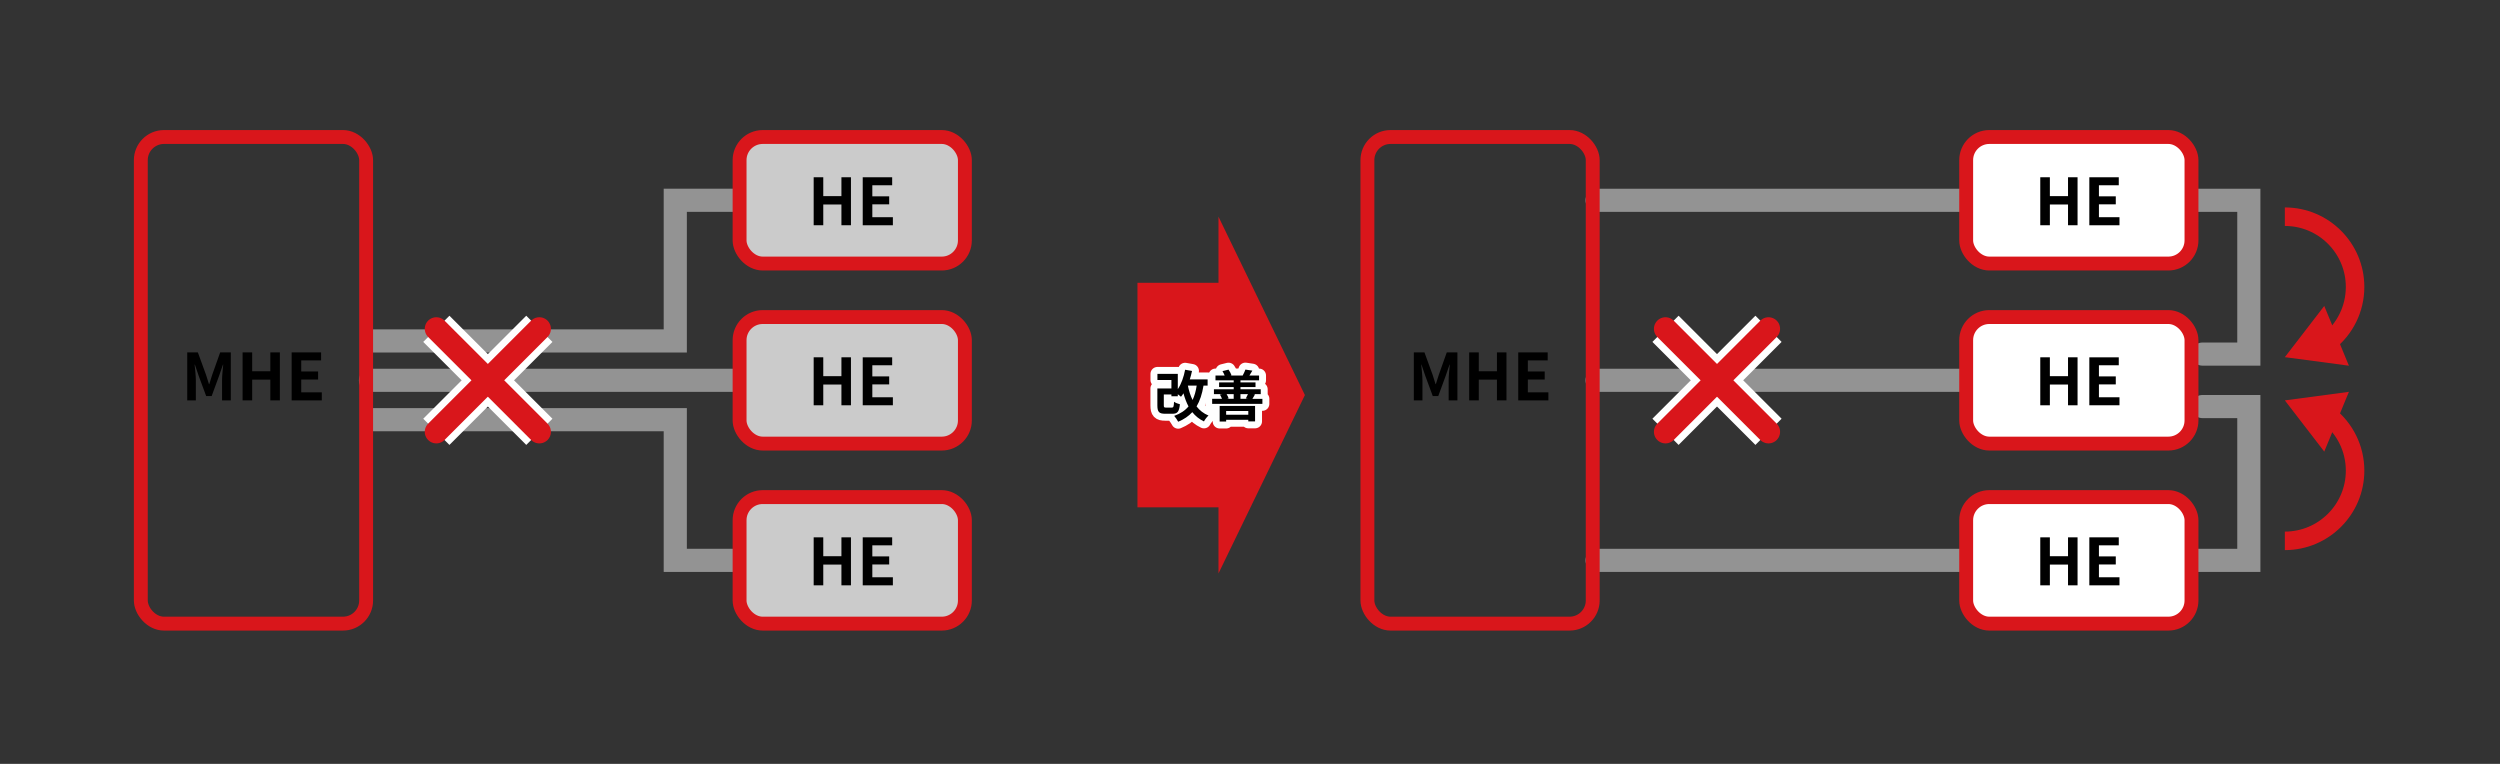 <?xml version="1.0" encoding="UTF-8"?>
<svg id="_レイヤー_3" data-name="レイヤー 3" xmlns="http://www.w3.org/2000/svg" viewBox="0 0 540 165">
  <rect x="0" y="0" width="540" height="165" fill="#333333" stroke="none"/>
  <defs>
    <style>
      .cls-1 {
        stroke-width: 8px;
      }

      .cls-1, .cls-2, .cls-3, .cls-4, .cls-5, .cls-6, .cls-7 {
        fill: none;
      }

      .cls-1, .cls-4 {
        stroke: #fff;
      }

      .cls-2, .cls-3, .cls-5, .cls-7 {
        stroke-miterlimit: 10;
      }

      .cls-2, .cls-4 {
        stroke-width: 3px;
      }

      .cls-2, .cls-6, .cls-7 {
        stroke: #d9161b;
      }

      .cls-3, .cls-4, .cls-7 {
        stroke-linecap: round;
      }

      .cls-3, .cls-5 {
        stroke: #939393;
      }

      .cls-3, .cls-5, .cls-7 {
        stroke-width: 5px;
      }

      .cls-8 {
        fill: #cbcbcb;
      }

      .cls-9 {
        fill: #fff;
      }

      .cls-4 {
        stroke-linejoin: round;
      }

      .cls-10 {
        fill: #d9161b;
      }

      .cls-6 {
        stroke-width: 4px;
      }
    </style>
  </defs>
  <polyline class="cls-5" points="80.027 73.645 145.86 73.645 145.86 43.26 159.749 43.26"/>
  <polyline class="cls-5" points="80.027 90.653 145.86 90.653 145.86 121.038 159.749 121.038"/>
  <line class="cls-3" x1="80.027" y1="82.149" x2="159.749" y2="82.149"/>
  <line class="cls-3" x1="344.972" y1="82.149" x2="424.694" y2="82.149"/>
  <line class="cls-3" x1="344.972" y1="121.038" x2="424.694" y2="121.038"/>
  <line class="cls-3" x1="344.972" y1="43.26" x2="424.694" y2="43.26"/>
  <polyline class="cls-3" points="473.36 43.26 485.748 43.26 485.748 76.482 475.748 76.482"/>
  <polyline class="cls-3" points="473.36 121.038 485.748 121.038 485.748 87.816 475.748 87.816"/>
  <rect class="cls-10" x="245.693" y="61.084" width="23.167" height="48.5"/>
  <polygon class="cls-10" points="281.859 85.334 263.193 46.806 263.193 123.862 281.859 85.334"/>
  <g>
    <path d="M40.442,76.117h2.297l1.765,4.847c.224.644.42,1.33.63,2.003h.07c.224-.673.406-1.359.63-2.003l1.723-4.847h2.297v10.365h-1.891v-4.328c0-.98.154-2.424.252-3.404h-.056l-.84,2.438-1.597,4.356h-1.191l-1.611-4.356-.826-2.438h-.056c.098.98.266,2.424.266,3.404v4.328h-1.863v-10.365Z"/>
    <path d="M52.398,76.117h2.073v4.076h3.922v-4.076h2.059v10.365h-2.059v-4.482h-3.922v4.482h-2.073v-10.365Z"/>
    <path d="M62.996,76.117h6.359v1.723h-4.287v2.396h3.642v1.736h-3.642v2.773h4.44v1.737h-6.513v-10.365Z"/>
  </g>
  <g>
    <g>
      <rect class="cls-8" x="159.749" y="29.593" width="48.667" height="27.333" rx="5" ry="5"/>
      <rect class="cls-2" x="159.749" y="29.593" width="48.667" height="27.333" rx="5" ry="5"/>
    </g>
    <g>
      <path d="M175.753,38.288h2.073v4.076h3.922v-4.076h2.059v10.365h-2.059v-4.482h-3.922v4.482h-2.073v-10.365Z"/>
      <path d="M186.35,38.288h6.359v1.723h-4.287v2.396h3.642v1.736h-3.642v2.773h4.44v1.737h-6.513v-10.365Z"/>
    </g>
  </g>
  <g>
    <g>
      <rect class="cls-8" x="159.749" y="68.482" width="48.667" height="27.333" rx="5" ry="5"/>
      <rect class="cls-2" x="159.749" y="68.482" width="48.667" height="27.333" rx="5" ry="5"/>
    </g>
    <g>
      <path d="M175.753,77.177h2.073v4.076h3.922v-4.076h2.059v10.365h-2.059v-4.482h-3.922v4.482h-2.073v-10.365Z"/>
      <path d="M186.35,77.177h6.359v1.723h-4.287v2.396h3.642v1.736h-3.642v2.773h4.44v1.737h-6.513v-10.365Z"/>
    </g>
  </g>
  <g>
    <g>
      <rect class="cls-8" x="159.749" y="107.371" width="48.667" height="27.333" rx="5" ry="5"/>
      <rect class="cls-2" x="159.749" y="107.371" width="48.667" height="27.333" rx="5" ry="5"/>
    </g>
    <g>
      <path d="M175.753,116.066h2.073v4.076h3.922v-4.076h2.059v10.365h-2.059v-4.482h-3.922v4.482h-2.073v-10.365Z"/>
      <path d="M186.35,116.066h6.359v1.723h-4.287v2.396h3.642v1.736h-3.642v2.773h4.44v1.737h-6.513v-10.365Z"/>
    </g>
  </g>
  <rect class="cls-2" x="30.416" y="29.593" width="48.667" height="105.111" rx="5" ry="5"/>
  <g>
    <g>
      <path class="cls-4" d="M259.958,83.291c-.3,1.812-.779,3.287-1.499,4.498.66.852,1.511,1.535,2.579,1.967-.336.288-.78.863-.983,1.271-1.032-.492-1.847-1.163-2.519-2.003-.792.863-1.787,1.547-3.046,2.075-.156-.324-.588-.96-.864-1.271,1.343-.479,2.339-1.14,3.094-2.039-.456-.84-.803-1.787-1.091-2.83-.168.275-.348.516-.54.743-.144-.144-.42-.348-.684-.54v.432h-1.379v-.396h-1.643v2.363c0,.419.072.479.504.479h1.223c.36,0,.432-.168.48-1.26.288.216.887.456,1.271.54-.168,1.631-.54,2.051-1.619,2.051h-1.559c-1.307,0-1.691-.384-1.691-1.799v-3.67h3.034v-1.823h-3.022v-1.319h4.402v3.298c.755-1.115,1.283-2.626,1.583-4.197l1.487.264c-.132.624-.288,1.235-.48,1.823h3.85v1.343h-.888ZM256.576,83.291c.24,1.14.563,2.184,1.02,3.106.419-.875.708-1.906.887-3.106h-1.907Z"/>
      <path class="cls-4" d="M272.678,86.146v1.092h-10.854v-1.092h2.123c-.108-.3-.276-.635-.444-.911l.516-.107h-1.811v-1.044h4.27v-.479h-3.154v-1.008h3.154v-.443h-3.934v-1.044h1.979c-.12-.312-.288-.671-.468-.947l1.307-.323c.264.359.516.863.636,1.211l-.204.06h2.687l-.06-.012c.204-.372.468-.899.588-1.271l1.499.229c-.228.407-.444.768-.636,1.055h2.087v1.044h-4.018v.443h3.25v1.008h-3.25v.479h4.377v1.044h-1.643l.408.06c-.216.384-.396.708-.563.959h2.159ZM263.443,87.681h7.652v3.335h-1.463v-.336h-4.785v.371h-1.403v-3.37ZM264.846,88.773v.815h4.785v-.815h-4.785ZM264.942,85.127c.192.3.372.671.444.923l-.372.096h1.463v-1.019h-1.535ZM267.941,85.127v1.019h1.679l-.516-.084c.144-.264.324-.635.456-.935h-1.619Z"/>
    </g>
    <g>
      <path d="M259.958,83.291c-.3,1.812-.779,3.287-1.499,4.498.66.852,1.511,1.535,2.579,1.967-.336.288-.78.863-.983,1.271-1.032-.492-1.847-1.163-2.519-2.003-.792.863-1.787,1.547-3.046,2.075-.156-.324-.588-.96-.864-1.271,1.343-.479,2.339-1.14,3.094-2.039-.456-.84-.803-1.787-1.091-2.83-.168.275-.348.516-.54.743-.144-.144-.42-.348-.684-.54v.432h-1.379v-.396h-1.643v2.363c0,.419.072.479.504.479h1.223c.36,0,.432-.168.48-1.26.288.216.887.456,1.271.54-.168,1.631-.54,2.051-1.619,2.051h-1.559c-1.307,0-1.691-.384-1.691-1.799v-3.67h3.034v-1.823h-3.022v-1.319h4.402v3.298c.755-1.115,1.283-2.626,1.583-4.197l1.487.264c-.132.624-.288,1.235-.48,1.823h3.85v1.343h-.888ZM256.576,83.291c.24,1.14.563,2.184,1.02,3.106.419-.875.708-1.906.887-3.106h-1.907Z"/>
      <path d="M272.678,86.146v1.092h-10.854v-1.092h2.123c-.108-.3-.276-.635-.444-.911l.516-.107h-1.811v-1.044h4.27v-.479h-3.154v-1.008h3.154v-.443h-3.934v-1.044h1.979c-.12-.312-.288-.671-.468-.947l1.307-.323c.264.359.516.863.636,1.211l-.204.06h2.687l-.06-.012c.204-.372.468-.899.588-1.271l1.499.229c-.228.407-.444.768-.636,1.055h2.087v1.044h-4.018v.443h3.25v1.008h-3.25v.479h4.377v1.044h-1.643l.408.06c-.216.384-.396.708-.563.959h2.159ZM263.443,87.681h7.652v3.335h-1.463v-.336h-4.785v.371h-1.403v-3.37ZM264.846,88.773v.815h4.785v-.815h-4.785ZM264.942,85.127c.192.3.372.671.444.923l-.372.096h1.463v-1.019h-1.535ZM267.941,85.127v1.019h1.679l-.516-.084c.144-.264.324-.635.456-.935h-1.619Z"/>
    </g>
  </g>
  <g>
    <path d="M305.387,76.117h2.297l1.765,4.847c.224.644.42,1.33.63,2.003h.07c.224-.673.406-1.359.63-2.003l1.723-4.847h2.297v10.365h-1.891v-4.328c0-.98.154-2.424.252-3.404h-.056l-.84,2.438-1.597,4.356h-1.191l-1.611-4.356-.826-2.438h-.056c.098.98.266,2.424.266,3.404v4.328h-1.863v-10.365Z"/>
    <path d="M317.344,76.117h2.073v4.076h3.922v-4.076h2.059v10.365h-2.059v-4.482h-3.922v4.482h-2.073v-10.365Z"/>
    <path d="M327.941,76.117h6.359v1.723h-4.287v2.396h3.642v1.736h-3.642v2.773h4.44v1.737h-6.513v-10.365Z"/>
  </g>
  <g>
    <g>
      <rect class="cls-9" x="424.694" y="29.593" width="48.667" height="27.333" rx="5" ry="5"/>
      <rect class="cls-2" x="424.694" y="29.593" width="48.667" height="27.333" rx="5" ry="5"/>
    </g>
    <g>
      <path d="M440.698,38.288h2.073v4.076h3.922v-4.076h2.059v10.365h-2.059v-4.482h-3.922v4.482h-2.073v-10.365Z"/>
      <path d="M451.296,38.288h6.359v1.723h-4.287v2.396h3.642v1.736h-3.642v2.773h4.44v1.737h-6.513v-10.365Z"/>
    </g>
  </g>
  <g>
    <g>
      <rect class="cls-9" x="424.694" y="68.482" width="48.667" height="27.333" rx="5" ry="5"/>
      <rect class="cls-2" x="424.694" y="68.482" width="48.667" height="27.333" rx="5" ry="5"/>
    </g>
    <g>
      <path d="M440.698,77.177h2.073v4.076h3.922v-4.076h2.059v10.365h-2.059v-4.482h-3.922v4.482h-2.073v-10.365Z"/>
      <path d="M451.296,77.177h6.359v1.723h-4.287v2.396h3.642v1.736h-3.642v2.773h4.44v1.737h-6.513v-10.365Z"/>
    </g>
  </g>
  <g>
    <g>
      <rect class="cls-9" x="424.694" y="107.371" width="48.667" height="27.333" rx="5" ry="5"/>
      <rect class="cls-2" x="424.694" y="107.371" width="48.667" height="27.333" rx="5" ry="5"/>
    </g>
    <g>
      <path d="M440.698,116.066h2.073v4.076h3.922v-4.076h2.059v10.365h-2.059v-4.482h-3.922v4.482h-2.073v-10.365Z"/>
      <path d="M451.296,116.066h6.359v1.723h-4.287v2.396h3.642v1.736h-3.642v2.773h4.44v1.737h-6.513v-10.365Z"/>
    </g>
  </g>
  <rect class="cls-2" x="295.361" y="29.593" width="48.667" height="105.111" rx="5" ry="5"/>
  <g>
    <g>
      <line class="cls-1" x1="94.248" y1="71.024" x2="116.499" y2="93.274"/>
      <line class="cls-1" x1="94.248" y1="93.274" x2="116.499" y2="71.024"/>
    </g>
    <g>
      <line class="cls-7" x1="94.248" y1="71.024" x2="116.499" y2="93.274"/>
      <line class="cls-7" x1="94.248" y1="93.274" x2="116.499" y2="71.024"/>
    </g>
  </g>
  <g>
    <g>
      <line class="cls-1" x1="359.747" y1="71.024" x2="381.997" y2="93.274"/>
      <line class="cls-1" x1="359.747" y1="93.274" x2="381.997" y2="71.024"/>
    </g>
    <g>
      <line class="cls-7" x1="359.747" y1="71.024" x2="381.997" y2="93.274"/>
      <line class="cls-7" x1="359.747" y1="93.274" x2="381.997" y2="71.024"/>
    </g>
  </g>
  <g>
    <path class="cls-6" d="M493.526,46.806c8.379,0,15.171,6.792,15.171,15.171,0,4.791-2.221,9.064-5.69,11.844"/>
    <polygon class="cls-10" points="502.04 66.087 493.525 77.148 507.362 78.993 502.04 66.087"/>
  </g>
  <g>
    <path class="cls-6" d="M493.526,116.825c8.379,0,15.171-6.792,15.171-15.171,0-4.791-2.221-9.064-5.69-11.844"/>
    <polygon class="cls-10" points="507.363 84.637 493.526 86.482 502.04 97.544 507.363 84.637"/>
  </g>
</svg>
